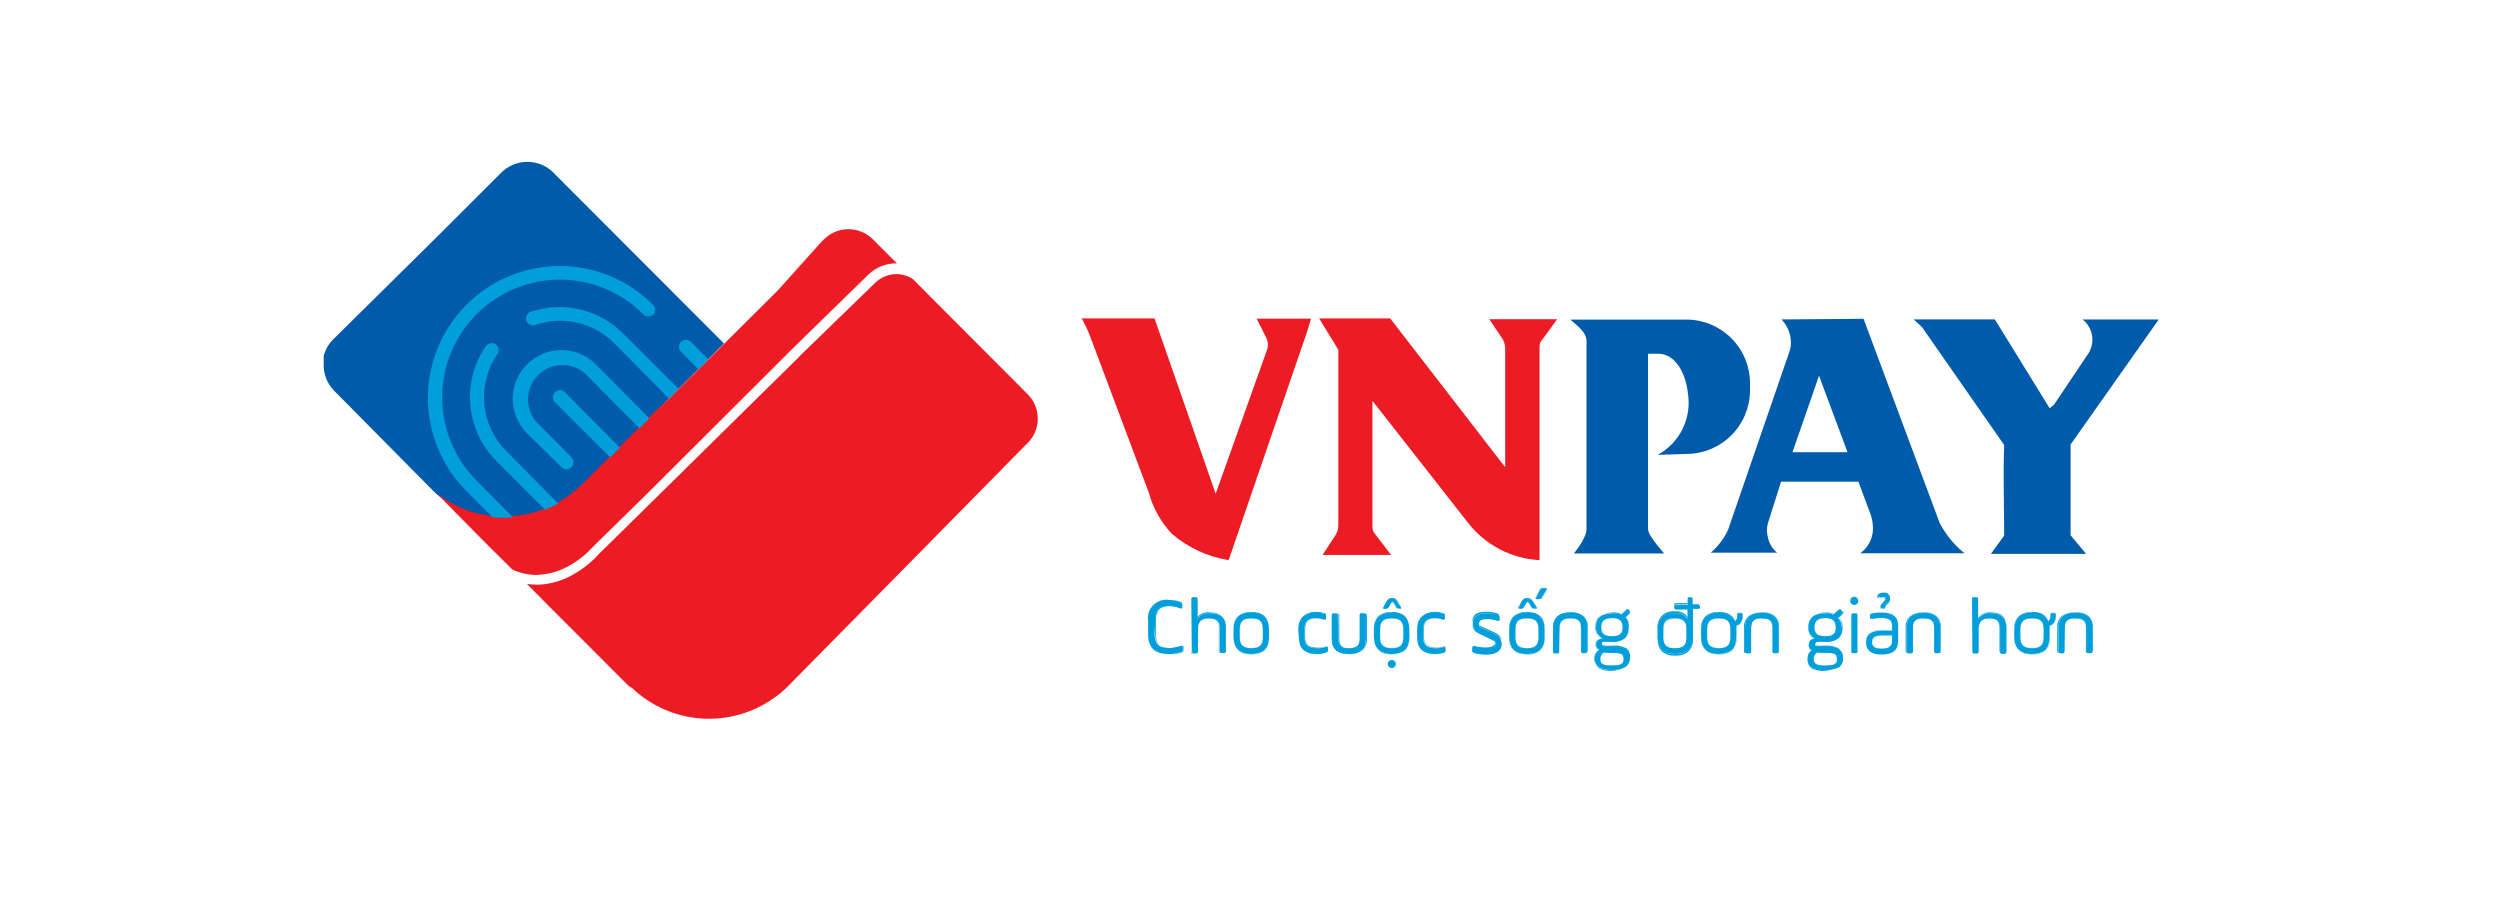 <svg fill="none" height="50" viewBox="0 0 139 50" width="139" xmlns="http://www.w3.org/2000/svg" xmlns:xlink="http://www.w3.org/1999/xlink"><clipPath id="a"><path d="m18 9h102v31h-102z"/></clipPath><g clip-path="url(#a)"><path d="m40.255 19.097-2.95 2.952-.147.148-.937.937-.693.701-.937.937-.147.14-.406.413-.147.14-1.379 1.38-.147.14c-.403.403-.86.748-1.357 1.026-.237.133-.484.249-.738.347-.571.222-1.173.354-1.784.391-.37.033-.743.033-1.113 0-.809-.088-1.591-.339-2.301-.738-.321-.166-.619-.375-.885-.62l-.17-.17-5.376-5.432-.111-.111c-.096-.104-.18-.217-.251-.34-.184-.313-.281-.67-.28-1.033-.004-.057-.004-.113 0-.17 0-.089 0-.177 0-.258v-.096c.072-.268.198-.519.369-.738.045-.058.095-.112.147-.162l.096-.096 5.789-5.72 3.466-3.462c.369-.37.864-.585 1.386-.603.522-.018 1.031.163 1.424.507z" fill="#005baa"/><path d="m29.835 31.969c-.466-.002-.927-.105-1.349-.303l-1.099-1.092-.273-.266-.044-.052-.509-.509-2.559-2.591.17.17c.268.248.568.459.892.627.709.399 1.492.65 2.301.738.37.033.743.033 1.113 0 .611-.038 1.213-.17 1.784-.391.254-.098.5-.214.738-.347.497-.278.954-.623 1.357-1.026l.147-.14 1.379-1.38.147-.14.406-.413.147-.14.936-.937.693-.701.959-.886.147-.148 5.936-5.905 2.433-2.709.133-.126c.359-.358.846-.559 1.353-.559.507 0 .994.201 1.353.559l1.342 1.343h.044c-.301-.013-.602.036-.883.144s-.538.272-.754.483l-4.535 4.429-.044.052-7.876 7.853-2.913 2.856-.177.185c-.396.385-.852.704-1.349.945-.277.134-.569.234-.87.295-.172.036-.348.058-.524.066z" fill="#ed1c24"/><path d="m57.142 24.625-.147.148-6.423 6.525-6.762 6.857c-.21.212-.437.407-.678.583l-.096.066c-1.176.841-2.607 1.245-4.048 1.144s-2.802-.701-3.849-1.698l-.177-.103-1.158-1.159-3.267-3.27-1.091-1.1-.147-.155c.175.029.353.044.531.044h.155c.208-.009.416-.036.619-.081.345-.069.68-.183.996-.34.543-.27 1.041-.624 1.475-1.048l.199-.214 2.507-2.465 8.62-8.488.044-.059 4.233-4.104c.275-.264.632-.426 1.011-.459.379-.034.759.063 1.076.275l.988.996 5.383 5.396c.048.046.092.095.133.148.3.367.453.832.43 1.305s-.221.921-.555 1.256z" fill="#ed1c24"/><path d="m36.332 17.481c-.076.071-.176.11-.28.11-.104 0-.204-.039-.28-.11-.606-.61-1.326-1.095-2.119-1.427s-1.643-.504-2.503-.507c-1.736-.005-3.402.679-4.633 1.904-1.231 1.224-1.926 2.888-1.931 4.625-.005 1.737.679 3.405 1.902 4.638l1.991 2.008c.002.015.002.03 0 .044-.36.033-.723.033-1.084 0l-1.475-1.476c-1.369-1.38-2.134-3.248-2.127-5.193s.785-3.807 2.164-5.177c1.379-1.37 3.245-2.136 5.188-2.129 1.943.007 3.804.786 5.173 2.166.067.07.105.162.108.259.003.097-.031.191-.093.265z" fill="#009edb"/><path d="m39.385 19.99-.553.546-.966-.974c-.036-.036-.065-.08-.085-.127-.02-.047-.03-.098-.03-.15s.01-.102.03-.15c.02-.048.049-.091.085-.127.036-.036.079-.065.127-.085.047-.02.098-.03.15-.03.051 0 .102.01.15.03.048.02.091.049.127.085z" fill="#009edb"/><path d="m31.038 27.999c-.237.131-.483.245-.737.34l-2.714-2.716c-.823-.83-1.331-1.921-1.436-3.085s.199-2.329.86-3.292c.06-.085.15-.143.252-.163s.207.002.294.059c.042.029.078.067.106.11.028.043.046.092.055.143.009.051.008.103-.004.153s-.032.098-.062.14c-.557.813-.814 1.796-.725 2.778.089.982.517 1.903 1.212 2.603z" fill="#009edb"/><path d="m37.733 21.622-.406.406-.133.133-3.046-3.078c-.557-.56-1.26-.953-2.029-1.135s-1.573-.144-2.322.109c-.05.023-.104.035-.16.036-.055.001-.11-.01-.16-.032-.051-.022-.096-.054-.133-.095-.037-.041-.065-.089-.083-.141s-.023-.108-.018-.163c.006-.055.023-.108.05-.156.028-.048.065-.089.11-.121s.096-.055.15-.066c.883-.29 1.829-.327 2.732-.108.903.219 1.727.686 2.379 1.348z" fill="#009edb"/><path d="m36.104 23.26-.553.554-3.06-3.085c-.369-.302-.837-.457-1.313-.432-.476.024-.926.225-1.262.563-.336.338-.534.79-.556 1.266-.022.477.135.944.439 1.312l1.969 1.986c.073.073.115.173.115.277 0 .104-.041.203-.115.277-.073.073-.173.115-.277.115-.104 0-.203-.041-.277-.115l-2.006-1.985c-.468-.517-.719-1.195-.7-1.892s.306-1.361.801-1.851 1.161-.772 1.857-.784 1.372.245 1.883.719z" fill="#009edb"/><path d="m34.466 24.892-.406.413-.133.125-3.075-3.07c-.073-.073-.115-.173-.115-.277s.041-.203.115-.277c.073-.073.173-.115.277-.115s.203.041.277.115z" fill="#009edb"/><path clip-rule="evenodd" d="m111.416 24.721-4.557-6.54-.457-.421h4.513l3.045 4.938.244-.199 1.836-2.738c.23-.299.333-.677.286-1.052s-.24-.715-.537-.948h4.24l-4.903 6.953v5.049l.862 1.033h-5.294l.737-1.018c0-1.675-.059-3.381 0-5.056zm-12.366-6.96c.292.303.474.696.516 1.115.029.25-.004.504-.096.738l-3.385 9.831c-.224.494-.554.932-.966 1.284h3.687c-.271-.222-.454-.533-.516-.878-.067-.242-.067-.497 0-.738l.737-2.332h4.299l.671 1.801c.068.18.11.369.125.561.044.306.003.619-.118.904s-.317.531-.568.713h5.789c-.571-.46-1.04-1.033-1.379-1.683l-4.233-11.352zm3.687 7.381h-3.075l1.475-4.251 1.585 4.251zm-15.42-7.373h6.452c.936.002 1.833.375 2.495 1.038s1.035 1.561 1.037 2.498v.435c-.012.928-.387 1.815-1.044 2.469-.658.654-1.546 1.024-2.473 1.03l-1.615.052c.605-.33 1.091-.842 1.391-1.462.3-.621.399-1.32.282-1.999-.125-1.092-.686-2.14-1.622-2.163h-.59v9.676c-.003.155.044.308.133.435.177.278.374.541.59.79l.17.207h-5.014l.214-.288c.157-.207.288-.433.391-.672.065-.139.098-.29.096-.443v-10.415c-.022-.546-.56-.856-.892-1.188z" fill="#005baa" fill-rule="evenodd"/><path clip-rule="evenodd" d="m60.143 17.702h4.048l3.4 9.75 2.883-8.075c.053-.235.01-.482-.118-.686-.155-.332-.325-.649-.487-.974h3.023c-.177.657-.442 1.38-.671 2.045l-3.908 11.382c-1.173-.188-2.271-.699-3.171-1.476-.604-.651-1.042-1.438-1.276-2.296l-3.267-8.702c-.13-.333-.283-.656-.457-.967zm16.164 4.584v6.968c0 .281.066.332.243.561l.796 1.041h-3.812l.641-.982c.157-.191.241-.432.236-.679v-9.75l-1.069-1.742h3.953l6.393 8.274v-6.569c.007-.249-.074-.492-.229-.686-.214-.332-.442-.649-.656-.974h3.776l-.737 1.011c-.177.222-.243.273-.243.561v11.824c-.772-.04-1.527-.246-2.213-.604-.686-.358-1.287-.859-1.762-1.47z" fill="#ed1c24" fill-rule="evenodd"/><g fill="#009edb"><path d="m64.192 35.247c0 .517.221.79.789.79.222 0 .442-.04.649-.118.103-.044.133 0 .133.096v.059c0 .088 0 .126-.133.177-.204.08-.422.118-.642.111-.782 0-1.15-.347-1.15-1.115v-.738c-.022-.156-.007-.314.042-.464.05-.149.133-.285.244-.396s.246-.196.394-.246.307-.066.463-.045c.214.001.427.041.627.118.103.037.125.081.125.17v.059c0 .111-.044.14-.14.103-.198-.085-.411-.128-.627-.126-.546 0-.737.266-.737.842z"/><path d="m64.988 36.369c-.789 0-1.158-.362-1.158-1.122v-.738c-.022-.156-.008-.316.042-.466.05-.15.134-.286.246-.398s.248-.196.397-.246c.15-.05.309-.065.465-.042.214.001.427.041.627.118.111.044.133.089.133.177v.059.111c0 .015-.059 0-.111 0-.2-.079-.412-.119-.627-.118-.531 0-.737.258-.737.834v.738c0 .539.236.782.782.782.22.003.437-.037.641-.118h.111c.022 0 0 .052 0 .111v.059c0 .096 0 .133-.133.177-.217.08-.449.108-.678.081zm0-3.004c-.157-.023-.317-.008-.467.042s-.286.135-.398.248-.194.25-.243.401c-.048.151-.061.311-.036.468v.738c0 .738.369 1.107 1.15 1.107.217.012.434-.026.634-.111.111-.044.133-.081.133-.17v-.074c0-.059 0-.089 0-.103 0-.015-.044 0-.096 0-.207.081-.427.121-.649.118-.546 0-.796-.244-.796-.79v-.738c0-.583.243-.841.782-.841.217-.004.433.037.634.118h.096c.007-.016.011-.034.011-.052s-.004-.035-.011-.052v-.059c0-.081 0-.126-.133-.17-.199-.067-.409-.097-.619-.089z"/><path d="m66.242 33.357c0-.126 0-.148.14-.148h.052c.118 0 .14 0 .14.148v1.041c.086-.111.199-.197.328-.25.129-.053.271-.071.409-.052.524 0 .833.221.833.738v1.329c0 .118 0 .14-.14.14h-.059c-.118 0-.14 0-.14-.14v-1.277c0-.354-.155-.509-.575-.509s-.619.17-.619.583v1.218c0 .118 0 .14-.14.14h-.052c-.111 0-.14 0-.14-.14z"/><path d="m67.967 36.31h-.059c-.118 0-.14 0-.14-.148v-1.277c0-.362-.17-.502-.575-.502s-.612.17-.612.576v1.218c0 .118 0 .148-.147.148h-.052c-.118 0-.147 0-.147-.148v-2.82c0-.133 0-.155.147-.155h.052c.118 0 .147 0 .147.155v1.026c.086-.109.2-.194.329-.246.129-.052.27-.069.408-.049.553 0 .833.266.833.797v1.329c-.007.096-.059.096-.184.096zm-.774-1.956c.413 0 .583.155.583.517v1.292c0 .118 0 .133.133.133h.059c.118 0 .14 0 .14-.133v-1.329c0-.524-.28-.782-.826-.782-.139-.026-.282-.011-.413.043-.131.054-.243.144-.324.26v-.996c0-.118 0-.14-.133-.14h-.052c-.111 0-.14 0-.14.14v2.856c0 .118 0 .133.14.133h.052c.118 0 .133 0 .133-.133v-1.255c.022-.413.214-.591.649-.591z"/><path d="m68.587 35.416v-.413c0-.627.332-.945.988-.945s.981.325.981.945v.413c0 .635-.325.945-.981.945s-.988-.325-.988-.945zm1.63-.413c0-.435-.155-.627-.642-.627s-.649.192-.649.627v.413c0 .435.162.627.649.627s.642-.192.642-.627z"/><path d="m69.575 36.368c-.678 0-.988-.303-.988-.952v-.413c-.013-.133.002-.268.044-.395.042-.127.11-.244.199-.344.207-.169.471-.253.737-.236.671 0 .981.303.981.952v.413c.02.133.009.268-.033.395-.042.127-.113.243-.208.338s-.21.166-.338.208-.263.053-.395.033zm0-2.303c-.266-.021-.53.061-.737.229-.091.098-.16.215-.202.343-.042.127-.056.262-.042.396v.413c0 .642.31.937.981.937.266.024.531-.059.737-.229.091-.099.16-.215.202-.343.042-.127.056-.262.042-.396v-.413c-.007-.642-.317-.908-.981-.908zm0 1.985c-.472 0-.656-.177-.656-.635v-.413c0-.458.177-.635.656-.635s.649.177.649.635v.413c0 .465-.177.635-.649.635zm0-1.668c-.472 0-.641.162-.641.62v.413c0 .45.177.62.641.62s.642-.162.642-.62v-.413c0-.458-.177-.62-.642-.62z"/><path d="m72.186 34.988c0-.59.317-.93 1.003-.93.133-.004.265.016.391.059.111 0 .14.066.14.17v.044c0 .111 0 .148-.14.111-.123-.046-.253-.068-.384-.066-.501 0-.671.199-.671.62v.435c0 .45.199.613.737.613.135.005.27-.015.398-.059.103-.037.133 0 .133.111v.044c0 .096 0 .133-.14.162-.136.043-.278.063-.42.059-.686 0-1.01-.295-1.01-.93z"/><path d="m73.196 36.369c-.265.015-.527-.066-.737-.229-.093-.098-.163-.214-.206-.342s-.058-.263-.044-.397v-.443c-.008-.126.01-.251.053-.37.043-.118.11-.226.197-.317.203-.177.468-.268.737-.251.133-.001.265.019.391.059.118 0 .14.074.14.177v.044.118c-.017.009-.036.014-.055.014-.019 0-.038-.005-.055-.014-.124-.039-.253-.059-.383-.059-.479 0-.671.177-.671.613v.435c0 .443.192.605.738.605.135.006.27-.015.398-.059h.103c.022 0 .037.052.037.118v.044c0 .103 0 .14-.147.17-.159.056-.326.084-.494.081zm0-2.303c-.656 0-.996.317-.996.923v.443c0 .635.317.923 1.003.923.142.003.283-.014.42-.052.111 0 .14-.067.14-.162v-.044c0-.059 0-.096 0-.111 0-.015-.052 0-.096 0-.131.04-.268.06-.406.059-.509 0-.737-.177-.737-.62v-.435c0-.443.199-.627.678-.627.131-.001.261.021.383.066h.103c.022 0 0-.052 0-.111v-.044c0-.096 0-.133-.133-.17-.122-.02-.246-.023-.369-.007z"/><path d="m74.413 35.52c0 .354.147.524.597.524.45 0 .597-.162.597-.524v-1.277c0-.111 0-.14.147-.14h.044c.125 0 .147 0 .147.14v1.277c0 .546-.273.842-.936.842-.664 0-.966-.281-.966-.842v-1.277c0-.111 0-.14.147-.14h.044c.125 0 .147 0 .147.14z"/><path d="m75.01 36.368c-.619 0-.936-.288-.936-.849v-1.277c0-.111 0-.148.14-.148h.052c.125 0 .147 0 .147.148v1.277c0 .377.17.517.597.517s.59-.14.59-.517v-1.277c0-.111 0-.148.155-.148h.044c.133 0 .147 0 .147.148v1.277c.011.114-.003.229-.04.337-.037.108-.096.207-.174.291-.204.163-.462.242-.723.221zm-.796-2.273c-.103 0-.133 0-.133.133v1.277c-.01.115.005.231.045.339.039.108.102.207.184.288.209.162.474.236.737.207.131.015.263.003.39-.034.127-.037.245-.098.347-.18.078-.082.137-.18.174-.287.037-.107.05-.221.04-.333v-1.262c0-.103 0-.133-.14-.133h-.044c-.111 0-.14 0-.14.133v1.277c0 .384-.17.531-.605.531s-.605-.148-.605-.531v-1.277c0-.103 0-.133-.14-.133z"/><path d="m76.396 35.417v-.413c0-.627.325-.945.988-.945s.973.325.973.945v.413c0 .635-.325.945-.973.945s-.988-.325-.988-.945zm1.63-.413c0-.435-.155-.627-.641-.627s-.656.192-.656.627v.413c0 .435.17.627.656.627s.641-.192.641-.627zm-.959-1.535c.103-.162.17-.221.317-.221s.206.044.317.221l.17.266c.052.081 0 .103-.059.103-.038.006-.077-.001-.11-.019-.034-.019-.06-.048-.074-.084l-.103-.177c-.066-.126-.14-.126-.214 0l-.096.177c-.016.035-.042.064-.075.082-.033.019-.071.026-.109.021h-.044c-.088 0-.103 0-.052-.103zm.162 3.292c.031-.03.071-.051.113-.059.043-.008.087-.003.127.014.04.017.074.045.098.082.024.036.037.079.037.122s-.013.086-.037.122c-.024.036-.058.065-.098.082-.04.017-.084.022-.127.014-.043-.008-.082-.029-.113-.059-.021-.021-.038-.045-.05-.073-.011-.027-.017-.057-.017-.086s.006-.059.017-.086c.011-.027.028-.052.05-.073z"/><path d="m77.384 37.143c-.058-.002-.113-.026-.154-.067-.041-.041-.065-.096-.067-.154-.001-.03.004-.06.016-.088.011-.028.029-.053.051-.074.019-.022.043-.039.07-.05.027-.011.056-.017.085-.016.061 0 .119.024.162.067s.067.101.067.162c.001.029-.004.058-.016.085-.011.027-.029.051-.05.07-.021.021-.047.038-.074.049-.028.011-.058.017-.088.017zm0-.443c-.029 0-.058.006-.084.017s-.051.028-.071.049c-.039.042-.06.098-.059.155 0.0.057.022.112.059.154.042.039.097.061.154.061.057 0 .113-.022.155-.06.021-.02.038-.044.049-.071.011-.027.017-.055.017-.084-.002-.058-.026-.113-.067-.154-.041-.041-.096-.065-.154-.067zm0-.332c-.678 0-.996-.303-.996-.952v-.413c-.012-.134.005-.268.048-.395.043-.127.112-.244.203-.343.207-.17.47-.255.738-.236.671 0 .981.303.981.952v.413c.02.133.009.268-.033.395-.042.127-.113.243-.208.338s-.21.166-.338.208c-.127.042-.262.053-.395.033zm0-2.303c-.266-.023-.531.059-.737.229-.091.098-.16.215-.202.343s-.056.262-.042.396v.413c0 .642.31.937.981.937.266.022.53-.06.738-.229.091-.099.16-.215.202-.343.042-.127.056-.262.042-.396v-.413c-.007-.642-.317-.908-.981-.908zm0 1.985c-.472 0-.656-.177-.656-.635v-.413c0-.458.177-.635.656-.635.479 0 .642.177.642.635v.413c0 .465-.17.635-.642.635zm0-1.668c-.472 0-.649.162-.649.62v.413c0 .45.184.62.649.62.465 0 .634-.162.634-.62v-.413c0-.458-.17-.62-.634-.62zm.428-.539c-.039.006-.078-.002-.112-.022-.034-.02-.059-.051-.072-.088l-.103-.17c0-.067-.074-.096-.103-.096 0 0-.074 0-.103.096l-.103.17c-.013.037-.039.068-.072.088-.034.02-.073.028-.112.022h-.044c-.052 0-.074 0-.081 0s0-.044 0-.081l.17-.266c.111-.162.17-.221.325-.221s.206.044.317.221l.17.266c0 .037.044.067 0 .081-.044.015-.022 0-.074 0zm-.428-.384s.074 0 .111.096l.103.177c.013.035.038.064.07.083.032.019.07.026.107.02h.081c.007 0 0 0 0-.074l-.125-.288c-.103-.177-.17-.221-.31-.221s-.206.052-.317.221l-.17.266v.074c0 .015 0 0 .074 0h-.015c.037.003.073-.005.105-.023.032-.018.057-.046.072-.08l.103-.177c.037-.044.074-.074.111-.074z"/><path d="m78.793 34.988c0-.59.317-.93 1.003-.93.133-.004.265.016.391.059.111 0 .14.066.14.17v.044c0 .111 0 .148-.14.111-.122-.047-.253-.069-.384-.066-.501 0-.671.199-.671.62v.435c0 .45.199.613.701.613.138.004.275-.016.406-.059.103-.037.133 0 .133.111v.044c0 .096 0 .133-.147.162-.133.043-.273.063-.413.059-.693 0-1.018-.295-1.018-.93z"/><path d="m79.811 36.369c-.266.018-.529-.063-.738-.229-.094-.096-.166-.213-.209-.341s-.058-.264-.041-.398v-.443c-.009-.125.008-.251.05-.369.042-.118.108-.226.194-.318.203-.177.468-.268.737-.251.135-.001.269.019.398.059.111 0 .133.074.133.177v.044.118c-.017.009-.036.014-.055.014s-.038-.005-.055-.014c-.124-.039-.253-.059-.383-.059-.472 0-.671.177-.671.613v.435c0 .443.192.605.701.605.135.006.27-.015.398-.059.017-.008.036-.011.055-.011.019 0 .038.004.055.011v.118.044c0 .103 0 .14-.14.17-.138.048-.282.075-.428.081zm0-2.303c-.649 0-.996.317-.996.923v.443c0 .635.317.923 1.01.923.139.002.278-.015.413-.052.111 0 .14-.067.14-.162v-.044c0-.059 0-.096 0-.111 0-.015-.052 0-.096 0-.131.04-.268.06-.406.059-.509 0-.737-.177-.737-.62v-.435c0-.443.199-.627.678-.627.133-.002.266.021.391.066h.096c.015 0 0-.052 0-.111v-.044c0-.096 0-.133-.133-.17-.124-.021-.251-.024-.376-.007z"/><path d="m81.853 36.073c0-.111 0-.14.147-.118.213.062.434.095.656.096.347 0 .487-.066.487-.258s-.074-.222-.288-.325l-.546-.258c-.288-.14-.42-.273-.42-.583s.266-.531.796-.531c.19-.001.379.026.56.081.103 0 .133.067.133.17v.044c0 .111 0 .133-.14.103-.181-.057-.37-.084-.56-.081-.332 0-.457.067-.457.251s.081.221.236.295l.575.258c.302.148.45.28.45.605 0 .325-.273.576-.848.576-.214.003-.428-.025-.634-.081-.118-.037-.147-.074-.147-.17z"/><path d="m82.635 36.368c-.217.001-.433-.029-.641-.089-.111 0-.14-.066-.14-.17 0-.059 0-.096 0-.111 0-.015.059 0 .118 0 .214.059.434.089.656.089.354 0 .487-.066.487-.251 0-.184-.066-.214-.288-.317l-.553-.266c-.273-.133-.42-.266-.42-.583 0-.317.258-.576.804-.576.191-.004.38.026.56.089.111 0 .14.066.14.17v.044c.014.036.014.075 0 .111-.038.016-.08.016-.118 0-.178-.061-.365-.091-.553-.089-.325 0-.45.074-.45.251.004.066.028.129.068.18.041.052.097.089.16.107l.575.266c.295.133.45.273.45.605 0 .332-.28.539-.855.539zm-.737-.413h-.044v.103c0 .096 0 .133.14.162.206.058.42.085.634.081.583 0 .841-.17.841-.568s-.155-.465-.442-.598l-.575-.266c-.067-.017-.126-.055-.17-.108-.044-.053-.07-.119-.074-.187 0-.184.133-.258.465-.258.19-.002.38.028.56.088h.103c.007-.016.01-.034.01-.052 0-.018-.004-.035-.01-.052v-.044c0-.103 0-.126-.133-.162-.181-.058-.37-.086-.56-.081-.538 0-.789.177-.789.561s.14.443.413.576l.546.266c.221.103.295.184.295.325 0 .14-.133.258-.494.258-.224-0-.447-.03-.664-.089z"/><path d="m83.911 35.417v-.413c0-.627.332-.945.988-.945s.981.325.981.945v.413c0 .635-.325.945-.981.945s-.988-.325-.988-.945zm1.63-.413c0-.435-.147-.627-.641-.627s-.649.192-.649.627v.413c0 .435.162.627.649.627s.641-.192.641-.627zm-.959-1.535c.111-.162.17-.222.317-.222s.214.044.317.222l.177.266c.052.081 0 .103-.059.103-.038.006-.077-.001-.11-.019-.034-.019-.06-.048-.074-.084l-.103-.177c-.074-.125-.147-.125-.214 0l-.103.177c-.044.088-.088.103-.184.103-.096 0-.111 0-.059-.103zm1.143-.266c-.018.034-.046.062-.081.08-.034.018-.073.026-.111.023h-.044c-.103 0-.118 0-.066-.111l.184-.362c.017-.045.049-.084.09-.108.042-.024.091-.033.138-.025h.044c.118 0 .14 0 .074.126z"/><path d="m84.899 36.369c-.671 0-.988-.303-.988-.952v-.413c-.013-.133.002-.268.044-.395.042-.127.11-.244.199-.344.208-.168.471-.252.738-.236.671 0 .988.303.988.952v.413c.007.657-.325.974-.981.974zm0-2.303c-.266-.021-.53.061-.737.229-.091.098-.16.215-.202.343-.042.127-.056.262-.042.396v.413c0 .642.31.937.981.937.266.024.531-.059.738-.229.091-.099.16-.215.202-.343.042-.127.056-.262.042-.395v-.413c-.037-.642-.317-.908-.981-.908zm0 1.985c-.472 0-.656-.177-.656-.635v-.413c0-.458.177-.635.656-.635.479 0 .649.177.649.635v.413c0 .465-.177.635-.649.635zm0-1.668c-.472 0-.641.162-.641.62v.413c0 .45.177.62.641.62.465 0 .642-.162.642-.62v-.413c0-.458-.177-.62-.642-.62zm.435-.539c-.04.006-.08-.002-.115-.022-.035-.02-.062-.052-.076-.089l-.103-.17c-.066-.125-.133-.125-.206 0l-.096.17c-.015.037-.042.069-.076.089-.035.02-.076.028-.115.022-.052 0-.081 0-.088 0s0-.044 0-.081l.17-.266c.103-.162.17-.221.317-.221s.214.044.325.221l.17.266v.081c0 .015-.052 0-.103 0zm-.435-.384s.074 0 .111.096l.103.177c.015.035.042.064.075.082s.071.026.109.021h.081c.007 0 0 0 0-.074l-.17-.266c-.111-.177-.17-.221-.317-.221-.147 0-.206.052-.31.221l-.17.266v.074c0 .015 0 0 .081 0 .038.004.075-.004.108-.023.033-.018.059-.047.076-.081l.096-.177c.052-.067.088-.096.125-.096zm.634-.148h-.044c-.059 0-.088 0-.096 0-.012-.031-.012-.065 0-.096l.192-.362c.005-.028.016-.055.032-.079.016-.024.037-.044.061-.059.024-.015.051-.025.08-.029.028-.004.057-.002.085.005h.044.111c.007 0 0 .052 0 .111l-.221.369c-.019.047-.054.086-.098.112-.044.025-.095.035-.146.028zm.302-.613c-.046-.006-.094.003-.134.028-.04.024-.071.061-.087.105l-.192.362v.089c0 .015 0 0 .088 0h.044c.039.001.077-.009.111-.029s.062-.048.081-.082l.221-.369c0-.052.044-.081 0-.096-.044-.015-.044 0-.103 0z"/><path d="m86.691 36.177c0 .118 0 .14-.14.14h-.052c-.111 0-.147 0-.147-.14v-1.277c0-.561.317-.842.944-.842s.929.295.929.842v1.277c0 .118 0 .14-.14.14h-.029c-.125 0-.147 0-.147-.14v-1.277c0-.362-.14-.524-.59-.524-.45 0-.605.17-.605.524z"/><path d="m88.055 36.309c-.125 0-.155 0-.155-.148v-1.262c0-.376-.155-.517-.583-.517s-.597.14-.597.517v1.277c0 .118 0 .148-.147.148h-.052c-.111 0-.147 0-.147-.148v-1.277c0-.561.317-.849.944-.849.131-.013.264-.001.391.037.127.038.244.101.347.184.079.083.139.182.177.29.038.108.053.223.044.337v1.277c-.044.133-.066.133-.221.133zm-.737-1.941c.435 0 .597.148.597.531v1.277c0 .118 0 .133.14.133.118 0 .14 0 .14-.133v-1.277c.009-.113-.005-.227-.044-.334-.038-.107-.099-.204-.177-.286-.19-.138-.422-.203-.656-.184-.263-.03-.528.044-.737.207-.082.081-.146.18-.186.288s-.058.224-.05.34v1.277c0 .118 0 .133.14.133h.096c.118 0 .14 0 .14-.133v-1.306c-.029-.384.14-.531.597-.531z"/><path d="m90.555 34.892c0 .517-.302.782-.929.782-.157-.017-.315-.017-.472 0-.033.005-.062.023-.082.049-.02.026-.03.059-.028.092 0 .059 0 .103.118.125.155.012.31.012.465 0 .254-.018.508.031.737.14.077.053.138.125.176.209s.054.178.045.27c.01.1-.005.201-.043.294-.039.093-.1.174-.178.238-.227.119-.482.173-.737.155-.255.016-.51-.038-.738-.155-.072-.054-.13-.126-.167-.209s-.053-.173-.046-.264c-.005-.096.016-.192.062-.276.046-.085.114-.155.196-.204-.058-.023-.107-.064-.14-.117s-.049-.115-.044-.178c0-.199.118-.317.361-.354-.124-.053-.228-.145-.296-.262-.068-.117-.096-.253-.08-.387v-.007c0-.487.347-.738.929-.738.159-.003.318.027.465.089l.258-.229c.074-.067.111-.067.184 0 .074.066.074.103 0 .177l-.199.207c.065.066.115.144.148.231.033.086.048.179.043.271zm-1.364 1.373c-.068.034-.124.087-.162.153-.038.066-.056.141-.052.216 0 .295.17.369.649.369.479 0 .649-.074.649-.376 0-.303-.162-.332-.649-.332-.146.001-.291-.009-.435-.029zm1.025-1.432c0-.317-.199-.472-.59-.472-.391 0-.597.155-.597.472v.059c0 .317.147.48.597.48.45 0 .59-.162.59-.48z"/><path d="m89.626 37.299c-.255.019-.51-.032-.737-.148-.072-.056-.129-.13-.167-.213-.037-.084-.054-.175-.047-.267-.006-.094.014-.189.057-.273.043-.084.107-.156.187-.207-.056-.025-.103-.067-.135-.12-.032-.053-.046-.114-.043-.175 0-.197.118-.315.354-.354-.122-.055-.224-.148-.29-.265-.066-.117-.094-.251-.079-.385v-.059c-.003-.108.018-.216.061-.316s.108-.188.19-.26c.198-.146.44-.219.686-.207.159-.003.318.027.465.089l.258-.221c.074-.074.111-.074.184 0 .044.037.059.059.059.088s0 .052-.059.096l-.199.199c.067.064.12.143.154.229.034.087.05.18.045.273v.059c0 .517-.317.782-.936.782-.157-.018-.315-.018-.472 0-.03.007-.057.024-.075.048s-.029.054-.028.085c0 .059.037.096.111.118.155.013.31.013.465 0 .266-.024.534.024.774.14.076.052.137.125.175.21.038.085.051.178.039.27.013.101-.001.204-.04.299-.039.094-.101.177-.182.24-.23.152-.498.236-.774.243zm0-3.233c-.575 0-.922.288-.922.738v.059c-.015.133.013.268.079.385.066.117.168.209.29.265-.243.037-.361.148-.361.347-.001.062.015.123.048.175.033.052.08.094.136.12-.081.048-.147.118-.191.201-.044.083-.065.177-.06.271-.006.089.01.179.046.261.036.082.091.155.161.211.229.112.483.163.737.148.255.019.51-.032.738-.148.078-.063.139-.145.178-.238.039-.093.054-.194.043-.294.011-.091-.004-.183-.041-.266-.038-.083-.097-.155-.173-.206-.23-.11-.484-.158-.737-.14-.157.017-.315.017-.472 0-.03-.005-.057-.02-.078-.043-.02-.023-.032-.052-.033-.082-.002-.033.008-.066.028-.091.02-.026.05-.043.082-.049.157-.018.315-.018.472 0 .261.026.522-.042.737-.192.079-.074.14-.165.179-.266s.056-.209.049-.317v-.081c.005-.092-.01-.184-.044-.27s-.087-.162-.155-.225l.199-.207c.044 0 .059-.066.059-.089-.002-.016-.008-.032-.017-.046-.009-.014-.021-.026-.035-.035h-.037c-.066-.066-.103-.066-.177 0l-.258.229c-.149-.065-.31-.098-.472-.096zm0 2.952c-.501 0-.649-.089-.649-.377-.008-.076.008-.153.047-.219.038-.066.097-.119.167-.15.145.009.29.009.435 0 .487 0 .656.052.656.34s-.162.435-.656.435zm-.435-.738c-.067.032-.122.084-.159.149-.037.065-.053.139-.047.213 0 .281.147.369.641.369s.642-.089.642-.377c0-.288-.155-.332-.642-.332-.145.012-.29.014-.435.007zm.435-.893c-.428 0-.597-.14-.597-.487v-.066c0-.325.192-.48.597-.48s.597.162.597.48v.059c0 .347-.17.487-.597.487zm0-1.019c-.398 0-.59.155-.59.472v.059c0 .34.17.48.59.48s.59-.14.59-.48v-.066c0-.31-.199-.472-.59-.472z"/><path d="m94.522 33.726c0 .096 0 .126-.125.126h-.266v1.572c0 .627-.332.937-.988.937s-.981-.31-.981-.937v-.421c-.013-.124.002-.25.044-.368s.111-.224.2-.312c.089-.087.198-.153.316-.193s.245-.052.369-.035c.141-.023.286-.005.417.053.131.058.242.152.321.272v-.531h-.612c-.103 0-.125 0-.125-.126 0-.096 0-.125.125-.125h.612v-.281c0-.126 0-.148.14-.148h-.015c.111 0 .147 0 .147.148v.244h.266c.096 0 .125 0 .125.125zm-2.043 1.69c0 .435.147.627.641.627.494 0 .649-.192.649-.627v-.413c0-.435-.155-.627-.649-.627-.494 0-.641.192-.641.627z"/><path d="m93.143 36.369c-.267.019-.531-.065-.737-.236-.091-.098-.16-.215-.202-.343-.042-.127-.056-.262-.042-.396v-.421c-.014-.133 0-.267.041-.394s.107-.244.195-.344c.098-.091.215-.161.342-.203.127-.042.262-.056.395-.041.134-.015.269.006.391.062.122.056.227.144.302.255v-.509h-.612c-.103 0-.133 0-.133-.133 0-.103 0-.133.133-.133h.605v-.177c0-.126 0-.155.147-.155h-.015c.111 0 .147 0 .147.155v.236h.266c.096 0 .133 0 .133.133 0 .096 0 .133-.133.133h-.266v1.565c.029.627-.302.945-.959.945zm-.052-2.273c-.125-.01-.251.005-.37.044s-.229.102-.323.185c-.086.101-.15.219-.189.346s-.053.26-.039.392v.421c-.017.133-.005.268.036.395.041.128.109.244.2.343.206.17.471.253.737.229.266.021.53-.061.737-.229.091-.098.16-.215.202-.342s.056-.262.041-.396v-1.639h.273c.088 0 .125 0 .125-.118 0-.088 0-.118-.125-.118h-.273v-.251c0-.126 0-.14-.14-.14h-.029c-.118 0-.133 0-.133.14v.251h-.605c-.103 0-.118 0-.118.118 0 .089 0 .118.118.118h.62v.561c-.081-.118-.194-.211-.326-.266-.132-.055-.278-.07-.418-.044zm.052 1.986c-.472 0-.649-.17-.649-.635v-.413c0-.458.184-.635.649-.635s.656.177.656.635v.413c0 .428-.184.605-.656.605zm0-1.668c-.457 0-.642.17-.642.62v.413c0 .458.177.62.642.62s.641-.162.641-.62v-.413c0-.487-.17-.65-.641-.65z"/><path d="m94.581 35.416v-.413c0-.627.324-.945.988-.945.494 0 .782.17.907.487.066 0 .133-.118.133-.354 0-.066 0-.089.103-.089h.074c.081 0 .096 0 .096.089 0 .362-.14.539-.354.598.008.071.008.143 0 .214v.413c0 .635-.324.945-.973.945-.649 0-.973-.325-.973-.945zm1.63-.413c0-.435-.155-.627-.642-.627s-.656.192-.656.627v.413c0 .435.17.627.656.627s.642-.192.642-.627z"/><path d="m95.569 36.368c-.678 0-.996-.303-.996-.952v-.413c-.012-.134.005-.268.048-.396.043-.127.112-.244.203-.343.207-.17.47-.255.737-.236.487 0 .737.155.907.487.088-.037.125-.155.125-.347 0-.074 0-.096.111-.096h.074c.081 0 .103 0 .103.096 0 .325-.118.531-.354.605.004.069.004.138 0 .207v.413c.019.131.008.265-.033.391-.041.126-.111.241-.204.335s-.206.166-.332.209c-.125.043-.259.056-.39.039zm0-2.303c-.266-.023-.531.059-.738.229-.091.099-.16.215-.202.343-.042.127-.056.262-.042.396v.413c0 .642.31.937.981.937.266.022.53-.06.737-.229.091-.098.16-.215.202-.343s.056-.262.042-.396v-.413c.004-.071.004-.143 0-.214.236-.074.354-.273.354-.598 0-.066 0-.081-.096-.081h-.074c-.074 0-.096 0-.096.081 0 .199-.044.317-.14.362-.162-.332-.442-.458-.929-.458zm0 1.986c-.472 0-.656-.177-.656-.635v-.413c0-.458.177-.635.656-.635.479 0 .641.177.641.635v.413c0 .465-.17.635-.641.635zm0-1.668c-.472 0-.649.162-.649.62v.413c0 .45.184.62.649.62.465 0 .634-.162.634-.62v-.413c0-.458-.17-.62-.634-.62z"/><path d="m97.361 36.177c0 .118 0 .14-.147.14h-.052c-.111 0-.14 0-.14-.14v-1.277c0-.561.317-.842.937-.842.619 0 .936.295.936.842v1.277c0 .118 0 .14-.147.14h-.052c-.125 0-.147 0-.147-.14v-1.277c0-.362-.133-.524-.59-.524-.457 0-.597.17-.597.524z"/><path d="m98.747 36.309h-.052c-.125 0-.147 0-.147-.148v-1.262c0-.376-.162-.517-.59-.517s-.597.14-.597.517v1.277c0 .118-0.0.148-.147.148h-.052c-.111 0-.147 0-.147-.148v-1.277c0-.561.317-.849.944-.849.131-.013.264-.001.391.037.127.038.244.101.347.184.08.082.141.181.179.289.038.108.053.224.042.338v1.277c-.022.133-.044.133-.17.133zm-.789-1.956c.435 0 .597.148.597.531v1.277c0 .118 0 .133.14.133h.052c.118 0 .14 0 .14-.133v-1.262c.009-.113-.005-.226-.042-.332s-.095-.205-.172-.288c-.103-.082-.221-.144-.347-.18-.127-.037-.259-.048-.39-.034-.263-.03-.528.044-.737.207-.082.081-.146.18-.186.288-.041.108-.058.224-.05.339v1.277c0 .118 0 .133.14.133h.052c.118 0 .14 0 .14-.133v-1.277c.059-.384.229-.531.664-.531z"/><path d="m102.42 34.892c0 .517-.303.782-.922.782-.159-.017-.32-.017-.479 0-.033.005-.062.023-.083.049-.02.026-.03.059-.028.092 0 .059 0 .103.118.125.157.012.315.012.472 0 .254-.018.508.031.737.14.075.054.134.127.172.211.037.084.052.177.042.269.01.1-.005.201-.043.294-.039.093-.1.174-.178.238-.226.12-.482.174-.737.155-.27.023-.541-.03-.782-.155-.07-.056-.126-.128-.162-.211s-.051-.172-.045-.262c-.005-.095.015-.19.059-.275.044-.085.111-.155.192-.205-.058-.023-.107-.064-.14-.117s-.049-.115-.044-.178c0-.199.118-.317.361-.354-.124-.053-.228-.145-.296-.262-.067-.117-.096-.253-.08-.387v-.007c0-.487.347-.738.937-.738.156-.003.312.027.457.089l.258-.229c.074-.067.11-.067.184 0 .074.066.074.103 0 .177l-.199.207c.065.066.115.144.148.231.033.086.048.179.044.271zm-1.365 1.373c-.067.034-.123.087-.161.153s-.056.141-.052.216c0 .295.169.369.656.369s.641-.074.641-.376c0-.303-.162-.332-.641-.332-.148.001-.296-.009-.443-.029zm1.011-1.432c0-.317-.192-.472-.583-.472s-.597.155-.597.472v.059c0 .317.14.48.597.48s.583-.162.583-.48z"/><path d="m101.498 37.299c-.269.026-.54-.025-.782-.148-.072-.056-.129-.13-.166-.213-.037-.084-.054-.175-.047-.267-.006-.095.014-.19.058-.275.044-.085.111-.155.192-.205-.058-.023-.107-.065-.14-.117-.033-.053-.049-.115-.044-.178 0-.197.118-.315.354-.354-.122-.055-.224-.148-.29-.265s-.094-.251-.079-.385v-.059c-.003-.108.018-.216.061-.316.044-.1.108-.188.19-.26.2-.147.445-.22.693-.207.157-.003.313.027.457.089l.258-.221c.074-.074.111-.074.185 0 .044.037.059.059.059.088s0 .052-.059.096l-.192.199c.065.066.115.144.148.231s.048.179.044.271v.059c0 .517-.317.782-.929.782-.16-.018-.321-.018-.48 0-.03.007-.056.024-.075.048s-.029.054-.028.085c0 .059 0 .096.111.118.157.014.315.014.472 0 .253-.018.507.031.737.14.077.052.139.124.178.209s.054.178.043.271c.011.102-.004.205-.044.299-.04.094-.103.177-.184.239-.209.14-.451.223-.701.243zm0-3.233c-.583 0-.929.288-.929.738v.059c-.015.133.012.268.079.385.066.117.167.209.29.265-.244.037-.354.148-.354.347-.003.061.012.122.043.174.032.053.078.095.134.121-.081.048-.147.118-.192.201-.044.083-.064.177-.059.271-.006.09.01.181.047.263.038.082.095.154.167.209.492.197 1.041.197 1.534 0 .077-.064.137-.145.174-.238.038-.093.051-.194.039-.293.011-.091-.003-.183-.041-.266-.038-.083-.097-.155-.172-.206-.229-.112-.484-.161-.738-.14-.157.018-.315.018-.472 0-.081 0-.118-.066-.118-.126-.002-.033.008-.066.028-.091.021-.026.05-.043.083-.049.159-.019.32-.019.479 0 .246.016.491-.051.693-.192.079-.074.14-.165.179-.266.04-.101.057-.209.05-.317v-.081c.005-.092-.01-.184-.045-.27-.034-.086-.087-.162-.154-.225l.206-.207c.028-.022.046-.054.052-.089-.003-.016-.008-.032-.017-.046s-.021-.026-.035-.035c-.073-.074-.103-.066-.184 0l-.258.229c-.16-.071-.334-.104-.509-.096zm0 2.952c-.509 0-.656-.089-.656-.377-.008-.076.008-.153.046-.219.039-.066.097-.119.168-.15.147.009.295.009.442 0 .479 0 .649.052.649.34s-.221.435-.649.435zm-.442-.738c-.067.032-.123.084-.16.149-.036.065-.053.139-.047.213 0 .281.148.369.649.369s.634-.089.634-.377c0-.288-.155-.332-.634-.332-.147.012-.295.014-.442.007zm.442-.893c-.428 0-.605-.14-.605-.487v-.066c0-.325.199-.48.605-.48s.59.162.59.48v.059c-.022.347-.17.487-.59.487zm0-1.019c-.406 0-.597.155-.597.472v.059c0 .34.169.48.597.48s.583-.14.583-.48v-.066c-.015-.31-.2-.472-.583-.472z"/><path d="m103.32 33.409c.001.029-.004.057-.014.084-.011.027-.026.051-.046.072-.02.021-.044.037-.071.048-.026.011-.054.017-.083.017-.03.001-.059-.004-.087-.015s-.053-.027-.074-.048c-.022-.021-.039-.045-.05-.073-.012-.027-.018-.057-.018-.086.002-.059.027-.116.07-.157.042-.041.099-.064.159-.064.057.002.112.026.151.067.04.041.063.097.063.154zm-.384.834c0-.111 0-.14.14-.14h.052c.111 0 .14 0 .14.14v1.934c0 .118 0 .14-.14.14h-.052c-.125 0-.14 0-.14-.14z"/><path d="m103.128 36.31h-.052c-.125 0-.147 0-.147-.148v-1.919c0-.111 0-.148.147-.148h.052c.11 0 .147 0 .147.148v1.934c0 .133-.037.133-.147.133zm-.052-2.214c-.118 0-.14 0-.14.133v1.934c0 .118 0 .133.14.133h.052c.103 0 .133 0 .133-.133v-1.919c0-.103 0-.133-.133-.133zm0-.48c-.058 0-.115-.023-.156-.065-.042-.042-.065-.098-.065-.157s.023-.115.065-.157c.041-.042.098-.065.156-.065.059 0 .115.023.157.065.041.042.064.098.064.157s-.023.115-.064.157c-.042.042-.098.065-.157.065zm0-.435c-.028 0-.056.006-.082.016-.026.011-.049.027-.069.046-.02.02-.036.043-.046.07-.011.026-.017.054-.017.082s.006.056.017.082c.01.026.026.05.046.069.02.02.043.036.069.046.026.011.054.016.082.016.057 0 .111-.022.151-.063.041-.04.063-.095.063-.151 0-.057-.022-.111-.063-.151-.04-.04-.094-.063-.151-.063z"/><path d="m105.532 35.653c0 .502-.288.738-.937.738-.516 0-.841-.207-.841-.672s.303-.657.915-.657h.531v-.303c0-.303-.214-.406-.59-.406-.166-.001-.332.016-.494.052-.111 0-.148 0-.148-.111v-.037c0-.103 0-.133.14-.155.161-.031.324-.046.487-.044.627 0 .937.236.937.701zm-.332-.354h-.531c-.398 0-.583.111-.583.391s.17.384.509.384.605-.096.605-.435zm-.531-1.476c-.081 0-.089 0-.103-.088-.015-.089.066-.177.199-.317.031-.026.052-.063.059-.103 0-.081 0-.118-.081-.118-.066-.016-.134-.016-.2 0-.051 0-.088 0-.118-.044v-.037c0-.067 0-.096.067-.118.083-.036.174-.054.265-.052.044-.004.088.003.129.018.042.016.079.04.109.072.031.032.053.07.067.112s.018.086.012.13c0 .192-.265.273-.272.421-.003.022-.014.043-.03.059s-.037.026-.059.029z"/><path d="m104.595 36.368c-.553 0-.848-.236-.848-.679s.281-.664.922-.664h.524v-.266c0-.281-.177-.399-.583-.399-.166-.002-.331.013-.494.044-.059 0-.096 0-.118 0s0-.052 0-.103v-.037c0-.103 0-.133.14-.162.16-.031.324-.046.487-.044.627 0 .944.244.944.738v.893c-.03.458-.325.679-.974.679zm.074-1.329c-.634 0-.914.199-.914.649s.287.664.84.664c.257.027.516-.03.738-.162.08-.064.143-.146.183-.24.039-.094.055-.197.045-.298v-.893c.006-.1-.012-.2-.053-.291-.041-.091-.104-.171-.183-.233-.21-.127-.455-.186-.7-.17-.163-.002-.327.013-.487.044-.11 0-.133.044-.133.148v.037.096c0 .015.052 0 .111 0 .162-.035.328-.052.494-.052.413 0 .59.126.59.413v.281zm-.074 1.033c-.346 0-.508-.126-.508-.384s.177-.399.582-.399h.531v.347c0 .362-.229.435-.605.435zm.074-.738c-.405 0-.575.111-.575.384s.162.377.501.377c.34 0 .598-.118.598-.428v-.332zm0-1.476c-.088 0-.096 0-.111-.088-.014-.089.045-.162.141-.266l.066-.066c.015-.012.027-.026.035-.043.009-.017.015-.035.017-.053 0-.081 0-.111-.074-.118-.059.002-.117.017-.17.044-.059 0-.096 0-.133-.052v-.037c0-.074 0-.096.067-.118.084-.036.174-.054.265-.052.086-.003.17.026.236.081.03.034.053.074.067.117.014.043.019.089.014.134-.006.05-.023.097-.048.14s-.059.081-.099.111c-.061.039-.106.1-.125.17-.002.023-.012.044-.028.061s-.038.026-.061.028zm.052-.642c.044 0 .088 0 .088.126-.006.04-.027.077-.059.103l-.066.066c-.096.096-.148.148-.14.251.007.103 0 .081.103.081.02-.003.039-.013.054-.027.015-.015.024-.034.027-.054.019-.072.064-.135.125-.177.042-.025.078-.058.106-.097s.047-.084.057-.132c.003-.044-.002-.088-.016-.13-.014-.042-.036-.081-.065-.114-.063-.056-.145-.086-.229-.081-.091-.002-.182.015-.266.052-.051 0-.081.044-.059.111 0 .067.067.067.118.052.07-.031.147-.041.222-.029z"/><path d="m106.35 36.177c0 .118 0 .14-.147.14h-.052c-.111 0-.14 0-.14-.14v-1.277c0-.561.317-.842.937-.842.619 0 .936.295.936.842v1.277c0 .118 0 .14-.147.14h-.052c-.125 0-.148 0-.148-.14v-1.277c0-.362-.132-.524-.589-.524-.458 0-.598.17-.598.524z"/><path d="m107.736 36.309h-.051c-.126 0-.148 0-.148-.148v-1.262c0-.376-.162-.517-.59-.517-.427 0-.597.14-.597.517v1.277c0 .118 0 .148-.147.148h-.052c-.111 0-.147 0-.147-.148v-1.277c0-.561.317-.849.943-.849.132-.013.265-.001.391.037.127.038.245.101.347.184.08.082.141.181.179.289.038.108.053.224.042.338v1.277c-.022.133-.044.133-.17.133zm-.789-1.956c.436 0 .598.148.598.531v1.277c0 .118 0 .133.14.133h.051c.118 0 .141 0 .141-.133v-1.262c.009-.113-.006-.226-.043-.332-.036-.107-.095-.205-.171-.288-.103-.082-.221-.144-.348-.18-.126-.037-.259-.048-.39-.034-.263-.03-.528.044-.737.207-.082.081-.146.18-.187.288-.04.108-.057.224-.049.339v1.277c0 .118.037.133.14.133h.052c.118 0 .14 0 .14-.133v-1.277c.059-.384.206-.531.663-.531z"/><path d="m109.646 33.357c0-.126 0-.148.148-.148h.052c.118 0 .14 0 .14.148v1.041c.085-.111.198-.198.327-.251.13-.053.271-.071.41-.051.546 0 .826.258.826.79v1.329c0 .118 0 .14-.14.14h-.059c-.118 0-.14 0-.14-.14v-1.329c0-.354-.162-.509-.575-.509s-.62.17-.62.583v1.218c0 .118 0 .14-.14.14h-.052c-.118 0-.147 0-.147-.14z"/><path d="m111.379 36.31h-.059c-.118 0-.147 0-.147-.148v-1.277c0-.362-.162-.502-.568-.502-.405 0-.612.17-.612.576v1.218c0 .118 0 .148-.147.148h-.052c-.111 0-.148 0-.148-.148v-2.82c0-.133 0-.155.148-.155h.052c.118 0 .147 0 .147.155v1.026c.086-.109.2-.194.329-.246.13-.052.271-.069.408-.049.554 0 .834.266.834.797v1.329c-.037.096-.067.096-.185.096zm-.737-1.956c.413 0 .583.155.583.517v1.292c0 .118 0 .133.132.133h.059c.118 0 .133 0 .133-.133v-1.329c0-.524-.273-.782-.819-.782-.138-.02-.28-.002-.409.051-.13.053-.243.14-.328.251v-.996c0-.118 0-.14-.133-.14h-.051c-.111 0-.14 0-.14.14v2.856c0 .118 0 .133.14.133h.051c.111 0 .133 0 .133-.133v-1.255c-.015-.413.184-.591.612-.591z"/><path d="m111.999 35.417v-.413c0-.627.324-.945.988-.945.184-.027.371.006.534.093.164.088.294.226.373.394.067 0 .133-.118.133-.354 0-.066 0-.088.103-.088h.074c.081 0 .096 0 .096.088 0 .362-.148.539-.354.598.008.071.008.143 0 .214v.413c0 .635-.325.945-.974.945s-.973-.325-.973-.945zm1.63-.413c0-.435-.155-.627-.642-.627s-.656.192-.656.627v.413c0 .435.162.627.656.627s.642-.192.642-.627z"/><path d="m112.987 36.368c-.678 0-.996-.303-.996-.952v-.413c-.011-.134.005-.268.048-.396.043-.127.113-.244.203-.343.207-.17.471-.255.738-.236.486 0 .774.155.907.487.088-.037.125-.155.125-.347 0-.074 0-.096.111-.096h.073c.081 0 .104 0 .104.096 0 .325-.118.531-.354.605.004.069.004.138 0 .207v.413c.019.131.008.265-.033.391-.041.126-.111.241-.204.335s-.207.166-.332.209c-.125.043-.259.056-.39.039zm0-2.303c-.266-.023-.531.059-.737.229-.091.099-.16.215-.202.343-.042.127-.056.262-.042.396v.413c0 .642.31.937.981.937.266.022.53-.06.737-.229.091-.098.16-.215.202-.343s.056-.262.042-.396v-.413c.004-.071.004-.143 0-.214.236-.074.346-.273.346-.598 0-.066 0-.081-.088-.081h-.074c-.074 0-.096 0-.096.081 0 .199-.044.317-.14.362-.162-.332-.442-.458-.929-.458zm0 1.986c-.472 0-.656-.177-.656-.635v-.413c0-.458.177-.635.656-.635s.642.177.642.635v.413c0 .465-.17.635-.642.635zm0-1.668c-.472 0-.649.162-.649.62v.413c0 .45.184.62.649.62s.634-.162.634-.62v-.413c0-.458-.169-.62-.634-.62z"/><path d="m114.779 36.177c0 .118 0 .14-.147.14h-.03c-.111 0-.14 0-.14-.14v-1.277c0-.561.31-.842.936-.842.627 0 .937.295.937.842v1.277c0 .118 0 .14-.148.14h-.051c-.125 0-.148 0-.148-.14v-1.277c0-.362-.132-.524-.59-.524-.457 0-.597.17-.597.524z"/><path d="m116.165 36.309h-.051c-.126 0-.148 0-.148-.148v-1.262c0-.376-.162-.517-.59-.517s-.597.14-.597.517v1.277c0 .118 0 .148-.148.148h-.029c-.111 0-.148 0-.148-.148v-1.277c0-.561.317-.849.944-.849.132-.013.264-.001.391.037s.244.101.347.184c.08.082.141.181.179.289.038.108.052.224.042.338v1.277c-.044.133-.066.133-.192.133zm-.789-1.956c.435 0 .597.148.597.531v1.277c0 .118 0 .133.141.133h.051c.118 0 .14 0 .14-.133v-1.262c.009-.113-.005-.226-.042-.332s-.095-.205-.172-.288c-.102-.082-.22-.144-.347-.18-.127-.037-.259-.048-.39-.034-.263-.03-.528.044-.737.207-.082.081-.146.18-.187.288-.041.108-.057.224-.049.339v1.277c0 .118.036.133.14.133h.081c.118 0 .14 0 .14-.133v-1.277c.029-.384.199-.531.634-.531z"/></g></g></svg>